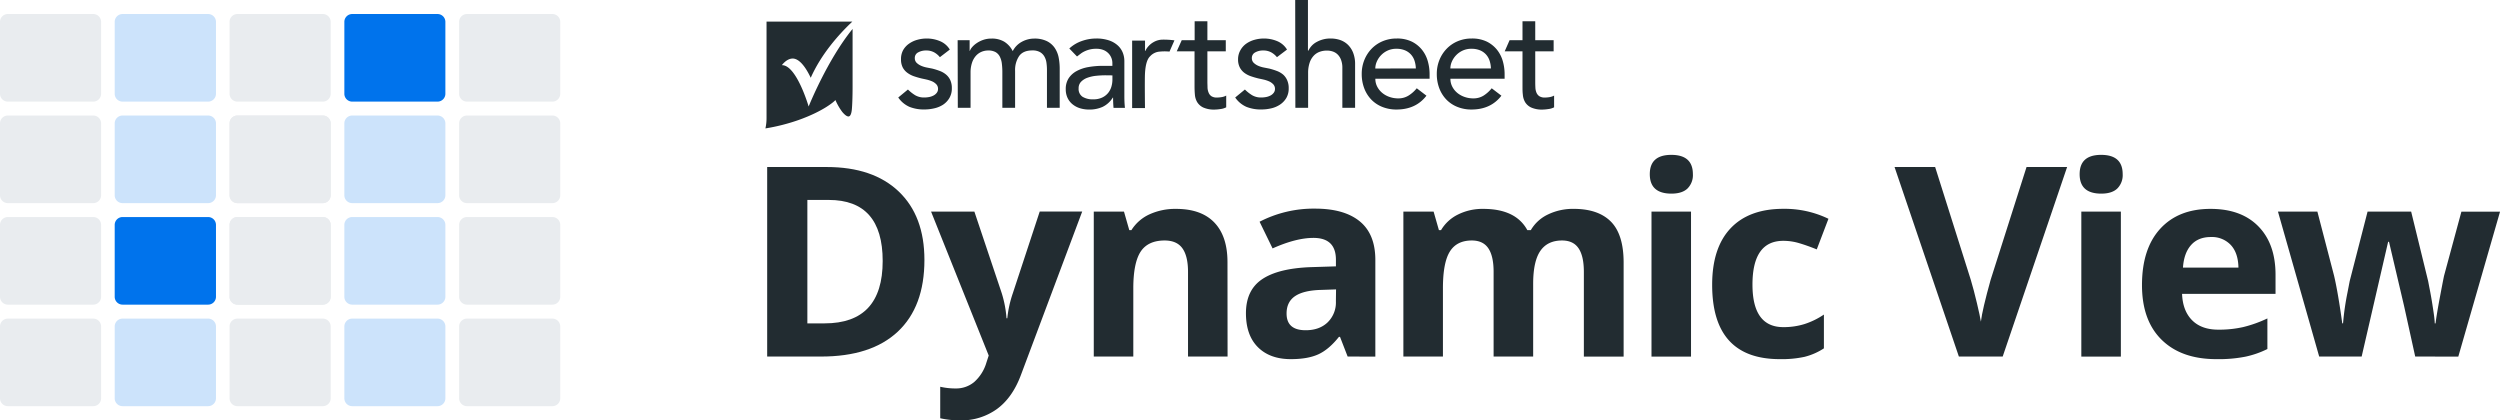 <svg xmlns="http://www.w3.org/2000/svg" viewBox="0 0 1176.98 197.89"><defs><style>.cls-1{fill:#e9ecef;}.cls-1,.cls-2,.cls-3{fill-rule:evenodd;}.cls-2{fill:#0073ec;}.cls-3{fill:#cce3fb;}.cls-4{fill:#222c31;}</style></defs><g id="Layer_2" data-name="Layer 2"><g id="Layer_1-2" data-name="Layer 1"><path class="cls-1" d="M111.76,150H152a3.7,3.7,0,0,1,3.68,3.71V187.5a3.7,3.7,0,0,1-3.68,3.72H111.76a3.7,3.7,0,0,1-3.68-3.72V153.68A3.7,3.7,0,0,1,111.76,150Z"/><path class="cls-1" d="M3.68,150H43.92a3.7,3.7,0,0,1,3.68,3.71V187.5a3.7,3.7,0,0,1-3.68,3.72H3.68A3.7,3.7,0,0,1,0,187.5V153.68A3.7,3.7,0,0,1,3.68,150Z"/><path class="cls-1" d="M111.76,102.18H152a3.7,3.7,0,0,1,3.68,3.71v33.82a3.7,3.7,0,0,1-3.68,3.71H111.76a3.7,3.7,0,0,1-3.68-3.71V105.89A3.7,3.7,0,0,1,111.76,102.18Z"/><path class="cls-1" d="M111.76,102.18H152a3.7,3.7,0,0,1,3.68,3.71v33.82a3.7,3.7,0,0,1-3.68,3.71H111.76a3.7,3.7,0,0,1-3.68-3.71V105.89A3.7,3.7,0,0,1,111.76,102.18Z"/><path class="cls-1" d="M3.68,102.18H43.92a3.7,3.7,0,0,1,3.68,3.71v33.82a3.7,3.7,0,0,1-3.68,3.71H3.68A3.7,3.7,0,0,1,0,139.71V105.89A3.7,3.7,0,0,1,3.68,102.18Z"/><path class="cls-2" d="M57.72,102.18H98a3.7,3.7,0,0,1,3.68,3.71v33.82A3.7,3.7,0,0,1,98,143.42H57.72A3.7,3.7,0,0,1,54,139.71V105.89A3.7,3.7,0,0,1,57.72,102.18Z"/><path class="cls-3" d="M165.8,102.18H206a3.7,3.7,0,0,1,3.68,3.71v33.82a3.7,3.7,0,0,1-3.68,3.71H165.8a3.7,3.7,0,0,1-3.68-3.71V105.89A3.7,3.7,0,0,1,165.8,102.18Z"/><path class="cls-1" d="M219.84,102.18h40.24a3.7,3.7,0,0,1,3.68,3.71v33.82a3.7,3.7,0,0,1-3.68,3.71H219.84a3.69,3.69,0,0,1-3.68-3.71V105.89A3.69,3.69,0,0,1,219.84,102.18Z"/><path class="cls-1" d="M111.76,54.39H152a3.7,3.7,0,0,1,3.68,3.71V91.92A3.7,3.7,0,0,1,152,95.63H111.76a3.7,3.7,0,0,1-3.68-3.71V58.1A3.7,3.7,0,0,1,111.76,54.39Z"/><path class="cls-1" d="M111.76,54.39H152a3.7,3.7,0,0,1,3.68,3.71V91.92A3.7,3.7,0,0,1,152,95.63H111.76a3.7,3.7,0,0,1-3.68-3.71V58.1A3.7,3.7,0,0,1,111.76,54.39Z"/><path class="cls-1" d="M3.68,54.39H43.92A3.7,3.7,0,0,1,47.6,58.1V91.92a3.7,3.7,0,0,1-3.68,3.71H3.68A3.7,3.7,0,0,1,0,91.92V58.1A3.7,3.7,0,0,1,3.68,54.39Z"/><path class="cls-3" d="M57.72,54.39H98a3.7,3.7,0,0,1,3.68,3.71V91.92A3.7,3.7,0,0,1,98,95.63H57.72A3.7,3.7,0,0,1,54,91.92V58.1A3.7,3.7,0,0,1,57.72,54.39Z"/><path class="cls-3" d="M165.8,54.39H206a3.7,3.7,0,0,1,3.68,3.71V91.92A3.7,3.7,0,0,1,206,95.63H165.8a3.7,3.7,0,0,1-3.68-3.71V58.1A3.7,3.7,0,0,1,165.8,54.39Z"/><path class="cls-1" d="M219.84,54.39h40.24a3.7,3.7,0,0,1,3.68,3.71V91.92a3.7,3.7,0,0,1-3.68,3.71H219.84a3.69,3.69,0,0,1-3.68-3.71V58.1A3.69,3.69,0,0,1,219.84,54.39Z"/><path class="cls-1" d="M111.76,6.6H152a3.7,3.7,0,0,1,3.68,3.71V44.13A3.7,3.7,0,0,1,152,47.84H111.76a3.7,3.7,0,0,1-3.68-3.71V10.31A3.7,3.7,0,0,1,111.76,6.6Z"/><path class="cls-1" d="M3.68,6.6H43.92a3.7,3.7,0,0,1,3.68,3.71V44.13a3.7,3.7,0,0,1-3.68,3.71H3.68A3.7,3.7,0,0,1,0,44.13V10.31A3.7,3.7,0,0,1,3.68,6.6Z"/><path class="cls-3" d="M57.72,6.6H98a3.7,3.7,0,0,1,3.68,3.71V44.13A3.7,3.7,0,0,1,98,47.84H57.72A3.7,3.7,0,0,1,54,44.13V10.31A3.7,3.7,0,0,1,57.72,6.6Z"/><path class="cls-2" d="M165.8,6.6H206a3.7,3.7,0,0,1,3.68,3.71V44.13A3.7,3.7,0,0,1,206,47.84H165.8a3.7,3.7,0,0,1-3.68-3.71V10.31A3.7,3.7,0,0,1,165.8,6.6Z"/><path class="cls-1" d="M219.84,6.6h40.24a3.7,3.7,0,0,1,3.68,3.71V44.13a3.7,3.7,0,0,1-3.68,3.71H219.84a3.69,3.69,0,0,1-3.68-3.71V10.31A3.69,3.69,0,0,1,219.84,6.6Z"/><path class="cls-3" d="M57.72,150H98a3.7,3.7,0,0,1,3.68,3.71V187.5A3.7,3.7,0,0,1,98,191.22H57.72A3.7,3.7,0,0,1,54,187.5V153.68A3.7,3.7,0,0,1,57.72,150Z"/><path class="cls-3" d="M165.8,150H206a3.7,3.7,0,0,1,3.68,3.71V187.5a3.7,3.7,0,0,1-3.68,3.72H165.8a3.7,3.7,0,0,1-3.68-3.72V153.68A3.7,3.7,0,0,1,165.8,150Z"/><path class="cls-1" d="M219.84,150h40.24a3.7,3.7,0,0,1,3.68,3.71V187.5a3.7,3.7,0,0,1-3.68,3.72H219.84a3.7,3.7,0,0,1-3.68-3.72V153.68A3.69,3.69,0,0,1,219.84,150Z"/><path class="cls-4" d="M442.49,26.92a9.37,9.37,0,0,0-2.65-2.25,7.68,7.68,0,0,0-3.86-.9,7.44,7.44,0,0,0-3.73.9,2.89,2.89,0,0,0-1.57,2.65,3.05,3.05,0,0,0,.9,2.29A7.29,7.29,0,0,0,433.73,31a12.55,12.55,0,0,0,2.65.8l2.42.47a30.22,30.22,0,0,1,3.66,1.14,10.11,10.11,0,0,1,3,1.75,7.59,7.59,0,0,1,1.95,2.62,9,9,0,0,1,.71,3.76,8.85,8.85,0,0,1-1.15,4.6A9.68,9.68,0,0,1,444,49.28,12.64,12.64,0,0,1,439.84,51a20.45,20.45,0,0,1-4.66.54,18.32,18.32,0,0,1-6.95-1.21,12.42,12.42,0,0,1-5.34-4.43l4.56-3.76a19,19,0,0,0,3.29,2.62,8.19,8.19,0,0,0,4.44,1.14,12.22,12.22,0,0,0,2.31-.23,7.4,7.4,0,0,0,2.08-.74,4.5,4.5,0,0,0,1.48-1.28,2.91,2.91,0,0,0,.57-1.78,3.06,3.06,0,0,0-.84-2.21,6.21,6.21,0,0,0-2-1.38,15.11,15.11,0,0,0-2.49-.81c-.87-.2-1.64-.36-2.31-.5-1.3-.31-2.53-.67-3.7-1.07a11.38,11.38,0,0,1-3.08-1.61A7.39,7.39,0,0,1,425,31.76a8.19,8.19,0,0,1-.81-3.83,8.7,8.7,0,0,1,1-4.33A9.31,9.31,0,0,1,428,20.54a12.42,12.42,0,0,1,3.89-1.81,16.49,16.49,0,0,1,4.4-.6,16,16,0,0,1,6.17,1.21,9.72,9.72,0,0,1,4.7,4Z"/><path class="cls-4" d="M450.85,18.93h5.64v5h.14a5.13,5.13,0,0,1,1-1.68,10.43,10.43,0,0,1,2.15-1.91,13.24,13.24,0,0,1,3.08-1.55,11.74,11.74,0,0,1,3.93-.63,11.35,11.35,0,0,1,6,1.47,11.06,11.06,0,0,1,4,4.44,10.22,10.22,0,0,1,4.36-4.44,12.23,12.23,0,0,1,5.71-1.47,13.14,13.14,0,0,1,6,1.21,9.66,9.66,0,0,1,3.69,3.18,12.24,12.24,0,0,1,1.85,4.5,27,27,0,0,1,.5,5.21V50.75h-6V33a24.63,24.63,0,0,0-.24-3.49,8,8,0,0,0-1-2.95,5.53,5.53,0,0,0-2.08-2.05,7.07,7.07,0,0,0-3.56-.77q-4.36,0-6.24,2.68a11.76,11.76,0,0,0-1.88,6.92V50.75h-6V34.11a33.14,33.14,0,0,0-.24-4.17,9.77,9.77,0,0,0-.94-3.25,5.15,5.15,0,0,0-2-2.15,6.9,6.9,0,0,0-3.53-.77,8.05,8.05,0,0,0-3.12.63,7.42,7.42,0,0,0-2.65,1.92,9.15,9.15,0,0,0-1.81,3.25,14.51,14.51,0,0,0-.68,4.67V50.75h-6Z"/><path class="cls-4" d="M503.42,22.83a16.72,16.72,0,0,1,5.91-3.53,20.32,20.32,0,0,1,6.72-1.17,18.4,18.4,0,0,1,6,.87,11.68,11.68,0,0,1,4.13,2.35,9.21,9.21,0,0,1,2.39,3.39,10.69,10.69,0,0,1,.77,4V45q0,1.68.06,3.09c.05.94.12,1.83.21,2.68h-5.37q-.21-2.41-.21-4.83h-.13a11.51,11.51,0,0,1-4.77,4.36,15,15,0,0,1-6.37,1.28,14.71,14.71,0,0,1-4.23-.6A10.37,10.37,0,0,1,505,49.14a8.57,8.57,0,0,1-2.38-3,9.33,9.33,0,0,1-.87-4.13,9.16,9.16,0,0,1,1.37-5.17,10.38,10.38,0,0,1,3.76-3.39,18,18,0,0,1,5.57-1.88,38.8,38.8,0,0,1,6.82-.57h4.43V29.67a6.66,6.66,0,0,0-.47-2.41,6.59,6.59,0,0,0-1.41-2.18,6.74,6.74,0,0,0-2.35-1.55,9,9,0,0,0-3.36-.57,12,12,0,0,0-3.05.34,12.88,12.88,0,0,0-2.39.84,10.1,10.1,0,0,0-1.94,1.17l-1.68,1.28Zm17.06,12.62c-1.44,0-2.9.08-4.4.23a17.25,17.25,0,0,0-4.1.91,7.85,7.85,0,0,0-3,1.88,4.24,4.24,0,0,0-1.17,3.09,4.39,4.39,0,0,0,1.84,4,9.09,9.09,0,0,0,5,1.21,9.67,9.67,0,0,0,4.23-.84,7.9,7.9,0,0,0,2.82-2.18,8.63,8.63,0,0,0,1.55-3,12,12,0,0,0,.47-3.26v-2Z"/><path class="cls-4" d="M601.18,26.92a9.42,9.42,0,0,0-2.66-2.25,7.68,7.68,0,0,0-3.86-.9,7.37,7.37,0,0,0-3.72.9,2.9,2.9,0,0,0-1.58,2.65,3,3,0,0,0,.91,2.29A7.24,7.24,0,0,0,592.41,31a12.64,12.64,0,0,0,2.66.8l2.41.47a30.22,30.22,0,0,1,3.66,1.14,10.17,10.17,0,0,1,3,1.75A7.69,7.69,0,0,1,606,37.8a9,9,0,0,1,.71,3.76,8.84,8.84,0,0,1-1.14,4.6,9.82,9.82,0,0,1-3,3.12A12.55,12.55,0,0,1,598.52,51a20.45,20.45,0,0,1-4.66.54,18.36,18.36,0,0,1-7-1.21,12.48,12.48,0,0,1-5.34-4.43l4.57-3.76a18.3,18.3,0,0,0,3.29,2.62,8.15,8.15,0,0,0,4.43,1.14,12.22,12.22,0,0,0,2.31-.23,7.47,7.47,0,0,0,2.09-.74,4.57,4.57,0,0,0,1.47-1.28,2.91,2.91,0,0,0,.57-1.78,3.06,3.06,0,0,0-.84-2.21,6.21,6.21,0,0,0-2-1.38,15,15,0,0,0-2.48-.81c-.88-.2-1.65-.36-2.32-.5-1.3-.31-2.53-.67-3.69-1.07a11.3,11.3,0,0,1-3.09-1.61,7.44,7.44,0,0,1-2.15-2.56,8.12,8.12,0,0,1-.81-3.82A8.6,8.6,0,0,1,584,23.6a9.28,9.28,0,0,1,2.75-3.06,12.52,12.52,0,0,1,3.89-1.81,16.55,16.55,0,0,1,4.4-.6,16.09,16.09,0,0,1,6.18,1.21,9.74,9.74,0,0,1,4.69,4Z"/><path class="cls-4" d="M609.77,0h6V23.83H616a8.94,8.94,0,0,1,4-4.13,13.12,13.12,0,0,1,6.51-1.57,13.83,13.83,0,0,1,4.4.7A10,10,0,0,1,634.51,21a10.62,10.62,0,0,1,2.52,3.8,14.39,14.39,0,0,1,.94,5.47V50.75h-6V32a10.48,10.48,0,0,0-.61-3.8,6.93,6.93,0,0,0-1.61-2.55,6,6,0,0,0-2.32-1.41,8.49,8.49,0,0,0-2.71-.43,9.88,9.88,0,0,0-3.49.6,7.18,7.18,0,0,0-2.82,1.91,8.9,8.9,0,0,0-1.88,3.33,15,15,0,0,0-.68,4.76V50.75h-6Z"/><path class="cls-4" d="M647.5,37.06a7.89,7.89,0,0,0,.91,3.79,9.38,9.38,0,0,0,2.38,2.92,10.81,10.81,0,0,0,3.42,1.88,12.22,12.22,0,0,0,4,.67,9,9,0,0,0,4.9-1.31A15.63,15.63,0,0,0,667,41.56l4.56,3.49q-5,6.51-14.09,6.51a17.56,17.56,0,0,1-6.82-1.28,14.78,14.78,0,0,1-5.17-3.52,15.65,15.65,0,0,1-3.25-5.3,18.79,18.79,0,0,1-1.14-6.62,17.36,17.36,0,0,1,1.24-6.61,16.45,16.45,0,0,1,3.42-5.3,15.71,15.71,0,0,1,5.2-3.53,16.78,16.78,0,0,1,6.58-1.27,15.76,15.76,0,0,1,7.15,1.47,14.24,14.24,0,0,1,4.8,3.86,15.15,15.15,0,0,1,2.72,5.37,22.41,22.41,0,0,1,.84,6.08v2.15Zm19.07-4.83a13,13,0,0,0-.64-3.7,8.13,8.13,0,0,0-1.71-2.92,7.94,7.94,0,0,0-2.86-1.95,10.42,10.42,0,0,0-4-.7,9.67,9.67,0,0,0-4.06.84A10,10,0,0,0,650.19,26a10.11,10.11,0,0,0-2,3,8.24,8.24,0,0,0-.71,3.26Z"/><path class="cls-4" d="M682.84,37.06a8,8,0,0,0,.91,3.79,9.38,9.38,0,0,0,2.38,2.92,10.86,10.86,0,0,0,3.43,1.88,12.22,12.22,0,0,0,4,.67,9,9,0,0,0,4.9-1.31,15.78,15.78,0,0,0,3.82-3.45l4.57,3.49q-5,6.51-14.1,6.51A17.47,17.47,0,0,1,686,50.28a14.78,14.78,0,0,1-5.17-3.52,15.68,15.68,0,0,1-3.26-5.3,18.79,18.79,0,0,1-1.14-6.62,17.36,17.36,0,0,1,1.24-6.61,16.31,16.31,0,0,1,3.43-5.3,15.51,15.51,0,0,1,5.2-3.53,16.74,16.74,0,0,1,6.58-1.27A15.79,15.79,0,0,1,700,19.6a14.34,14.34,0,0,1,4.8,3.86,15.32,15.32,0,0,1,2.72,5.37,22.41,22.41,0,0,1,.84,6.08v2.15Zm19.07-4.84a12.61,12.61,0,0,0-.64-3.69,8.13,8.13,0,0,0-1.71-2.92,7.86,7.86,0,0,0-2.85-1.95,10.47,10.47,0,0,0-4-.7,9.7,9.7,0,0,0-4.06.84A10,10,0,0,0,685.53,26a10.11,10.11,0,0,0-2,3,8.23,8.23,0,0,0-.71,3.25Z"/><path class="cls-4" d="M552.92,19a38,38,0,0,0-5.51-.34,8.67,8.67,0,0,0-4.35,1.19,9.2,9.2,0,0,0-2.25,1.78A8.5,8.5,0,0,0,539.2,24h-.13v-4.9H533V50.87h6.05s-.17-13.14,0-16.28.74-6.53,2.41-8.09a6.72,6.72,0,0,1,4.6-2.21,23.39,23.39,0,0,1,4.53,0Z"/><path class="cls-4" d="M575.17,45.72a13.27,13.27,0,0,1-2.22.2,4.55,4.55,0,0,1-2.65-.64A3.7,3.7,0,0,1,569,43.6a6.81,6.81,0,0,1-.51-2.34c0-.88-.06-1.76-.06-2.66V24.17h8.66V18.93h-8.66V10h-6v8.93h-6.08L554,24.17h8.38V40.75c0,1.3.06,2.59.17,3.86a8.17,8.17,0,0,0,1.07,3.46,6.71,6.71,0,0,0,2.82,2.52,12.31,12.31,0,0,0,5.41,1,20.39,20.39,0,0,0,2.65-.24,7.87,7.87,0,0,0,2.79-.83V45A6.52,6.52,0,0,1,575.17,45.72Z"/><path class="cls-4" d="M729.56,45.72a13.15,13.15,0,0,1-2.21.2,4.58,4.58,0,0,1-2.66-.64,3.77,3.77,0,0,1-1.34-1.68,6.81,6.81,0,0,1-.5-2.34c-.05-.88-.07-1.76-.07-2.66V24.17h8.66V18.93h-8.66V10h-6v8.93h-6.08l-2.3,5.24h8.38V40.75c0,1.3,0,2.59.17,3.86A8.17,8.17,0,0,0,718,48.07a6.6,6.6,0,0,0,2.82,2.52,12.3,12.3,0,0,0,5.4,1,20.52,20.52,0,0,0,2.66-.24,7.75,7.75,0,0,0,2.78-.83V45A6.52,6.52,0,0,1,729.56,45.72Z"/><path class="cls-4" d="M368.1,30.68s2.14-3.05,5-3.12c4.42-.09,8,7.89,8.59,9.05,4.89-11,13-20.24,19.58-26.44H360.88c0,3.81,0,42.15,0,45.29a22.11,22.11,0,0,1-.53,5,90.82,90.82,0,0,0,15.5-3.92C388.17,52.17,393,47.47,393,47.42l.31-.31.18.4a26.77,26.77,0,0,0,3.06,5.21c1.69,2,2.65,2.23,3.15,2.07.69-.21,1.15-1.33,1.34-3.23s.35-5.94.35-10.94c0-9,0-21,0-27-11.92,14.62-20.69,36.52-20.69,36.52S375,30.54,368.1,30.68Z"/><path class="cls-4" d="M435.21,122.39q0,22-12.54,33.75t-36.22,11.72H361.18V78.63h28q21.85,0,33.94,11.53T435.21,122.39Zm-19.65.49q0-28.75-25.39-28.75H380.1v58.11h8.12Q415.56,152.24,415.56,122.88Z"/><path class="cls-4" d="M438.34,99.62h20.39L471.6,138a52.68,52.68,0,0,1,2.26,11.84h.37A52.54,52.54,0,0,1,476.85,138l12.64-38.4h20l-28.87,77q-4,10.68-11.32,16a28.62,28.62,0,0,1-17.19,5.31,42.72,42.72,0,0,1-9.46-1V182.08a31.79,31.79,0,0,0,7.33.8,13.24,13.24,0,0,0,8.63-3,19.62,19.62,0,0,0,5.77-9.13l1.1-3.36Z"/><path class="cls-4" d="M577.93,167.86H559.31V128q0-7.39-2.63-11.08t-8.36-3.7c-5.21,0-9,1.75-11.29,5.22s-3.48,9.25-3.48,17.31v32.1H514.94V99.62h14.22l2.5,8.73h1a19.67,19.67,0,0,1,8.57-7.47,29.23,29.23,0,0,1,12.42-2.54q11.91,0,18.07,6.44t6.17,18.59Z"/><path class="cls-4" d="M634.46,167.86l-3.6-9.28h-.49q-4.7,5.92-9.67,8.21t-13,2.29q-9.83,0-15.47-5.61t-5.65-16q0-10.87,7.6-16t22.92-5.7l11.84-.37v-3Q629,112,618.35,112q-8.18,0-19.23,4.95L593,104.39a55.46,55.46,0,0,1,26.12-6.17q13.74,0,21.06,6t7.32,18.19v45.47ZM629,136.25l-7.2.24c-5.42.16-9.44,1.14-12.09,2.93s-4,4.52-4,8.18q0,7.88,9,7.87,6.46,0,10.34-3.72a13.06,13.06,0,0,0,3.88-9.89Z"/><path class="cls-4" d="M721.8,167.86H703.18V128q0-7.39-2.47-11.08c-1.65-2.46-4.24-3.7-7.78-3.7q-7.14,0-10.38,5.25t-3.23,17.28v32.1H660.7V99.62h14.23l2.5,8.73h1A18.9,18.9,0,0,1,686.4,101a25.78,25.78,0,0,1,11.9-2.66q15.32,0,20.75,10h1.65a18.45,18.45,0,0,1,8.09-7.38,27,27,0,0,1,12.05-2.63q11.6,0,17.55,6t6,19.08v44.49H745.67V128q0-7.39-2.48-11.08c-1.65-2.46-4.24-3.7-7.78-3.7q-6.84,0-10.22,4.89t-3.39,15.5Z"/><path class="cls-4" d="M776.71,82q0-9.09,10.14-9.09T797,82a8.88,8.88,0,0,1-2.54,6.75c-1.68,1.61-4.22,2.41-7.59,2.41Q776.71,91.14,776.71,82Zm19.41,85.88H777.51V99.62h18.61Z"/><path class="cls-4" d="M837.93,169.08q-31.86,0-31.86-35,0-17.4,8.66-26.58t24.85-9.19A47.41,47.41,0,0,1,860.82,103l-5.5,14.41c-2.93-1.18-5.65-2.15-8.18-2.9a26,26,0,0,0-7.56-1.13q-14.54,0-14.53,20.63,0,20,14.53,20a32.94,32.94,0,0,0,9.94-1.44,35.7,35.7,0,0,0,9.16-4.48V164a29.91,29.91,0,0,1-9.13,4A50.79,50.79,0,0,1,837.93,169.08Z"/><path class="cls-4" d="M954.08,78.63h19.1l-30.33,89.23H922.22L891.94,78.63h19.11l16.78,53.1q1.41,4.7,2.9,11t1.86,8.69q.67-5.61,4.58-19.65Z"/><path class="cls-4" d="M979.08,82q0-9.09,10.13-9.09T999.34,82a8.88,8.88,0,0,1-2.53,6.75q-2.53,2.42-7.6,2.41Q979.07,91.14,979.08,82Zm19.41,85.88H979.87V99.62h18.62Z"/><path class="cls-4" d="M1043.46,169.08q-16.47,0-25.75-9.09t-9.28-25.76q0-17.14,8.58-26.52t23.71-9.37q14.46,0,22.52,8.24t8.06,22.77v9h-44q.3,7.94,4.7,12.39t12.33,4.46A51.44,51.44,0,0,0,1056,154a58.87,58.87,0,0,0,11.47-4.09v14.4a43.29,43.29,0,0,1-10.44,3.63A65.34,65.34,0,0,1,1043.46,169.08Zm-2.62-57.49q-5.92,0-9.28,3.75c-2.23,2.5-3.52,6-3.84,10.65h26.12q-.12-6.9-3.6-10.65A12.2,12.2,0,0,0,1040.84,111.59Z"/><path class="cls-4" d="M1137.06,167.86,1131.81,144l-7.08-30.15h-.42l-12.46,54h-20l-19.41-68.24H1091l7.87,30.22q1.89,8.11,3.85,22.4h.37a124.73,124.73,0,0,1,2.13-14.71l1-5.19,8.42-32.72h20.51l8,32.72c.17.89.42,2.22.77,4s.68,3.61,1,5.58.62,3.91.89,5.8.42,3.41.46,4.55h.36q.56-4.4,2-12.06t2-10.34l8.18-30.22H1177l-19.65,68.24Z"/></g></g></svg>